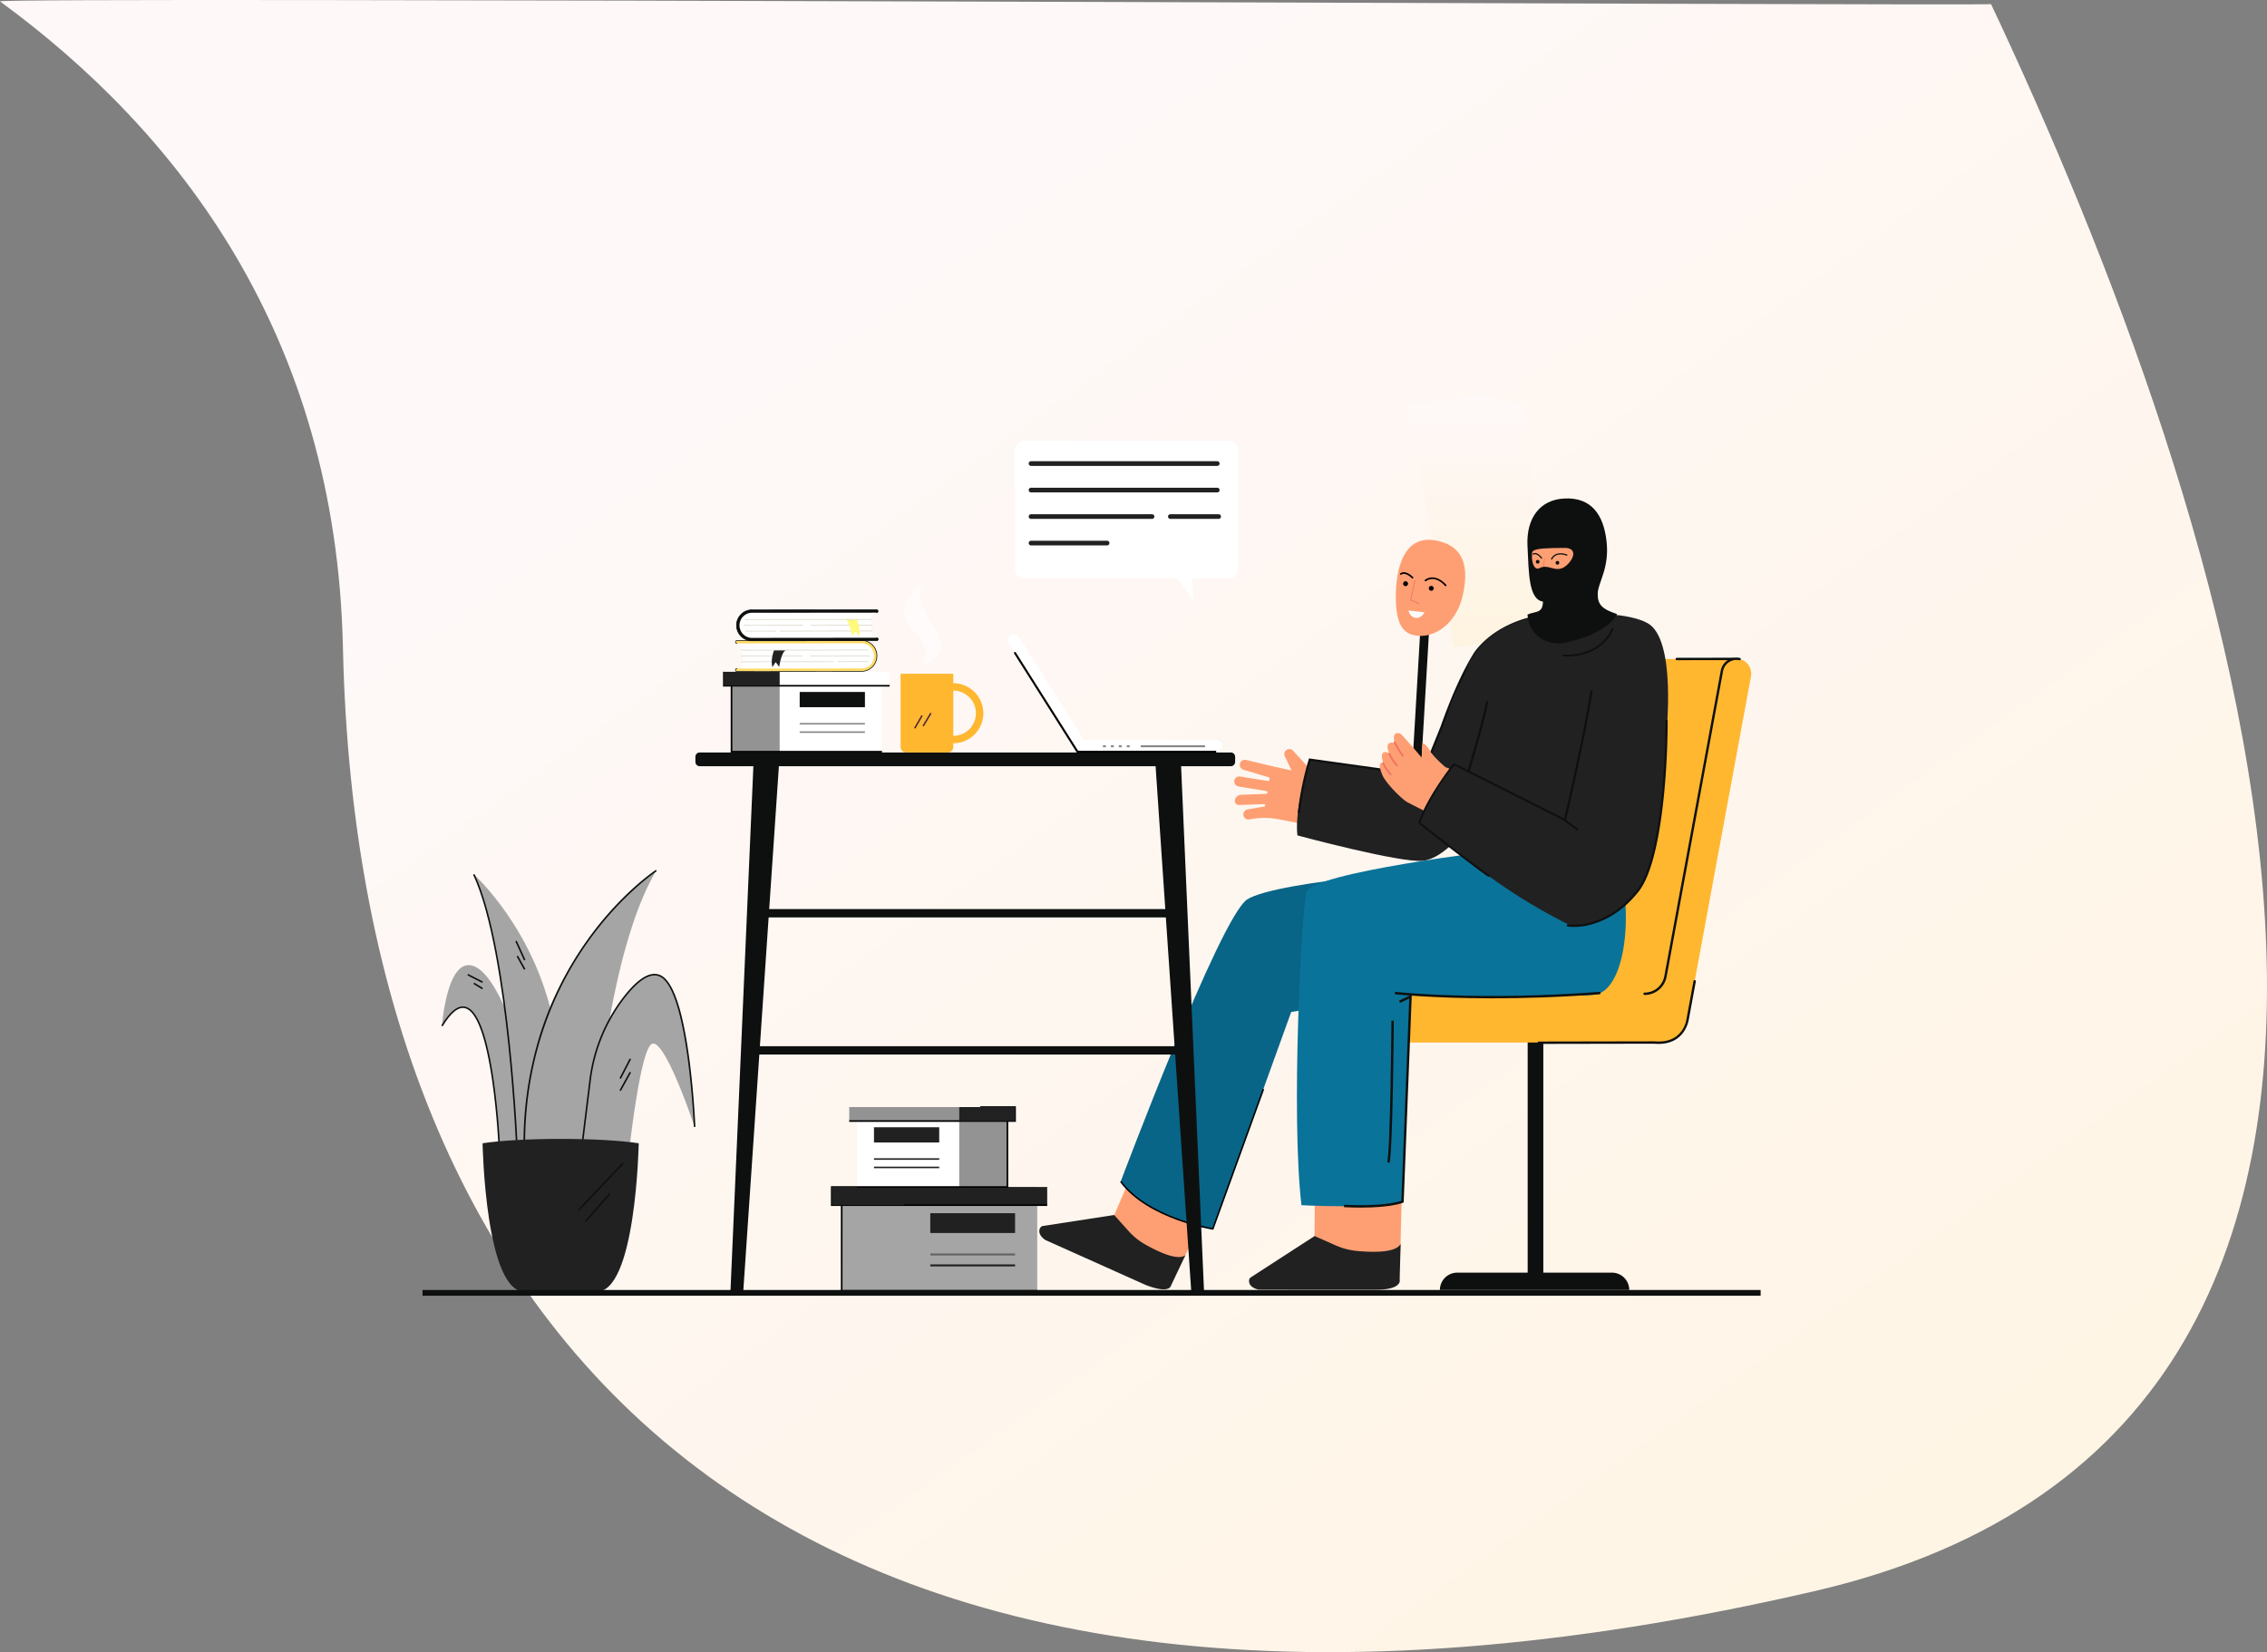 <?xml version="1.0" encoding="UTF-8"?> <svg xmlns="http://www.w3.org/2000/svg" xmlns:xlink="http://www.w3.org/1999/xlink" width="950.186" height="692.558" viewBox="0 0 950.186 692.558"><rect x="0" y="0" width="950.186" height="692.558" fill="#808080" stroke="none"/><defs><linearGradient id="linear-gradient" x1="0.249" y1="0.243" x2="0.944" y2="0.923" gradientUnits="objectBoundingBox"><stop offset="0" stop-color="#fef8f8"></stop><stop offset="1" stop-color="#fff4e0"></stop></linearGradient><linearGradient id="linear-gradient-2" x1="0.5" y1="0" x2="0.5" y2="1" xlink:href="#linear-gradient"></linearGradient><clipPath id="clip-path"><rect id="Rectangle_10461" data-name="Rectangle 10461" width="560.857" height="358.366" fill="none"></rect></clipPath><clipPath id="clip-path-3"><rect id="Rectangle_10422" data-name="Rectangle 10422" width="26.227" height="43.528" fill="#a5a5a5"></rect></clipPath><clipPath id="clip-path-4"><rect id="Rectangle_10428" data-name="Rectangle 10428" width="35.529" height="0.837" fill="none"></rect></clipPath><clipPath id="clip-path-5"><rect id="Rectangle_10442" data-name="Rectangle 10442" width="27.345" height="0.644" fill="none"></rect></clipPath><clipPath id="clip-path-7"><rect id="Rectangle_10447" data-name="Rectangle 10447" width="15.772" height="34.244" fill="none"></rect></clipPath><clipPath id="clip-path-8"><rect id="Rectangle_10450" data-name="Rectangle 10450" width="26.936" height="0.842" fill="none"></rect></clipPath><clipPath id="clip-path-9"><rect id="Rectangle_10452" data-name="Rectangle 10452" width="1.233" height="0.842" fill="none"></rect></clipPath></defs><g id="Homepage_Header_-_Cut" data-name="Homepage Header - Cut" transform="translate(-584.905 2.154)"><g id="Group_70052" data-name="Group 70052" transform="translate(-7.055 1.588)"><path id="Path_111822" data-name="Path 111822" d="M3390.96-788.159c74.205,54.279,140.879,139.384,143.735,270.781,6.521,299.993,194.565,493.447,616.919,395.585,307.474-71.244,170.964-459.246,73.874-665.22C4223.992-786.222,3393.283-790.184,3390.96-788.159Z" transform="translate(-2799 785)" fill="url(#linear-gradient)"></path><path id="Path_111826" data-name="Path 111826" d="M3980.434-619l19.784,101.447,21.047-2.1s16.627-.842,16.838-2.947-7.788-96.4-7.788-96.4l-17.469-4Z" transform="translate(-2799 785)" fill="url(#linear-gradient-2)"></path><path id="Path_111827" data-name="Path 111827" d="M3980.434-619l19.784,101.447,21.047-2.1s35.869-16.1,36.08-18.2-14.677-76.26-14.677-76.26L4012.846-623Z" transform="translate(-2772.869 -201.87) rotate(14)" fill="url(#linear-gradient-2)"></path></g><g id="Group_70469" data-name="Group 70469" transform="translate(762 182.634)"><g id="Group_70468" data-name="Group 70468" transform="translate(0 0)" clip-path="url(#clip-path)"><path id="Path_113185" data-name="Path 113185" d="M787.748,1079.8l31.781,11.257,3.2-6.3,10.493-22.6-33.109-10.982Z" transform="translate(-502.876 -743.581)" fill="#fe9f73"></path><g id="Group_70467" data-name="Group 70467" transform="translate(0 0)"><g id="Group_70466" data-name="Group 70466" clip-path="url(#clip-path)"><path id="Path_113186" data-name="Path 113186" d="M868.29,1138.3l-41.867-18.781a7.3,7.3,0,0,1-.823-.606c-2.3-2.06-1.823-3.731-1.29-4.581a1.541,1.541,0,0,1,1.076-.7l29.843-4.606,6.126,6.806a27.077,27.077,0,0,0,6.772,5.47c5.19,2.951,13.765,7.134,17,4.54l-6.068,12.8s-.476,3.719-10.772-.348" transform="translate(-565.348 -784.51)" fill="#212122"></path><path id="Path_113187" data-name="Path 113187" d="M556.618,665.853c-25.192,8.618-58.468,13.4-58.468,13.4l-32.86,90.933s-26.344-3.559-38.609-19.861c0,0,41.619-110.781,53.021-118.256,11.715-7.681,91.472-15.186,84.137-6.184,0,0,17.971,31.354-7.221,39.972" transform="translate(-134.046 -439.835)" fill="#086587"></path><path id="Path_113188" data-name="Path 113188" d="M750.251,987.326l.094-.24,21.214-58.616-.6-.236L749.84,986.606c-2.771-.478-27.308-5.084-38.145-19.692l-.518.385c11.6,15.63,38.548,19.946,38.819,19.987Z" transform="translate(-418.801 -656.62)"></path><path id="Path_113189" data-name="Path 113189" d="M812.324,683.013h5.361l-9.671-221.452H797.292Z" transform="translate(-490.126 -326.502)" fill="#0e100f"></path><path id="Path_113190" data-name="Path 113190" d="M1411.314,683.206h-5.361l9.671-221.645h10.723Z" transform="translate(-1276.889 -326.502)" fill="#0e100f"></path><rect id="Rectangle_10410" data-name="Rectangle 10410" width="175.695" height="3.492" transform="translate(139.445 196.285)" fill="#0e100f"></rect><rect id="Rectangle_10411" data-name="Rectangle 10411" width="180.399" height="3.492" transform="translate(137.093 253.768)" fill="#0e100f"></rect><path id="Path_113191" data-name="Path 113191" d="M1759.066,776.565s2.2-30.684,14.112-24.728,21.621,45.055,22.916,46.22.906,36.9.906,36.9l-13.853-6.99s-3.686-85.41-24.081-51.4" transform="translate(-1750.923 -531.297)" fill="#a5a5a5"></path><path id="Path_113192" data-name="Path 113192" d="M1722.308,621.089s26.689,23.88,33.972,64.824-15.73,52.995-15.73,52.995-3.275-86.092-18.242-117.818" transform="translate(-1700.816 -439.35)" fill="#a5a5a5"></path><path id="Path_113193" data-name="Path 113193" d="M1610.087,740.545s4.467-87.161,26.994-124.951c0,0-39.549,23.6-52.663,85.526-.738,3.486-1.176,7.362-1.735,11.094a61.258,61.258,0,0,0-.84,10.754c.157,6.064,1,11.276,1.245,15.105,2.136,33.092,27,2.472,27,2.472" transform="translate(-1539.087 -435.463)" fill="#a5a5a5"></path><path id="Path_113194" data-name="Path 113194" d="M1531.834,809.035a70.8,70.8,0,0,1,13.834-34.235c5.478-7.2,11.819-12.667,16.772-8.763,11,8.674,13.205,62.533,13.205,62.533s-12.429-37.286-17.866-34.826-10.487,53.081-10.487,53.081l-20.326,1.683Z" transform="translate(-1461.598 -540.965)" fill="#a5a5a5"></path><path id="Path_113195" data-name="Path 113195" d="M1581.374,736.838a152.881,152.881,0,0,1,7.094-54.284,141.55,141.55,0,0,1,19.174-38.087c14.117-19.887,28.886-29.715,29.033-29.812l.361.55c-.147.1-14.828,9.871-28.875,29.666-12.959,18.264-28.011,49.039-26.13,91.938Z" transform="translate(-1538.862 -434.799)" fill="#0e100f"></path><path id="Path_113196" data-name="Path 113196" d="M1798.02,738.581c-.008-.215-.849-21.807-3.507-46.993-2.451-23.229-6.992-54.35-14.7-70.7l.595-.28c7.751,16.431,12.306,47.631,14.763,70.912,2.66,25.208,3.5,46.818,3.51,47.034Z" transform="translate(-1758.616 -439.011)" fill="#0e100f"></path><path id="Path_113197" data-name="Path 113197" d="M1829.507,869.8c-.006-.14-.631-14.178-2.694-28.4-2.712-18.7-6.632-29.227-11.336-30.433-2.778-.711-5.953,1.842-9.441,7.592l-.562-.341c3.655-6.026,7.076-8.68,10.166-7.887,5.053,1.3,9.032,11.719,11.825,30.98,2.067,14.256,2.693,28.323,2.7,28.464Z" transform="translate(-1797.611 -573.12)" fill="#0e100f"></path><path id="Path_113198" data-name="Path 113198" d="M1526.495,847.752l-.653-.081,4.868-39.472a71.183,71.183,0,0,1,13.9-34.394c4.773-6.272,9.013-9.683,12.6-10.139a6.024,6.024,0,0,1,4.635,1.316c4.634,3.652,8.285,15.339,10.852,34.734,1.906,14.4,2.473,27.909,2.479,28.043l-.657.027c-.022-.537-2.32-53.806-13.08-62.288a5.392,5.392,0,0,0-4.145-1.18c-3.407.433-7.5,3.759-12.162,9.885a70.523,70.523,0,0,0-13.769,34.076Z" transform="translate(-1460.801 -540.17)" fill="#0e100f"></path><rect id="Rectangle_10412" data-name="Rectangle 10412" width="0.658" height="9.315" transform="matrix(-0.889, -0.458, 0.458, -0.889, 83.14, 267.486)" fill="#0e100f"></rect><rect id="Rectangle_10413" data-name="Rectangle 10413" width="0.658" height="8.852" transform="translate(83.134 272.557) rotate(-151.144)" fill="#0e100f"></rect><rect id="Rectangle_10414" data-name="Rectangle 10414" width="8.807" height="0.658" transform="matrix(-0.414, -0.91, 0.91, -0.414, 42.541, 217.828)" fill="#0e100f"></rect><rect id="Rectangle_10415" data-name="Rectangle 10415" width="6.411" height="0.658" transform="translate(42.553 221.735) rotate(-118.991)" fill="#0e100f"></rect><rect id="Rectangle_10416" data-name="Rectangle 10416" width="6.975" height="0.658" transform="matrix(-0.891, -0.454, 0.454, -0.891, 25.019, 227.233)" fill="#0e100f"></rect><rect id="Rectangle_10417" data-name="Rectangle 10417" width="4.303" height="0.658" transform="matrix(-0.854, -0.52, 0.52, -0.854, 24.997, 229.919)" fill="#0e100f"></rect><path id="Path_113199" data-name="Path 113199" d="M1607.029,1001.859s1.16,63.721,18.227,62.226h29c17.068,1.495,18.227-62.226,18.227-62.226-16.151-2.441-49.3-2.441-65.452,0" transform="translate(-1581.861 -707.407)" fill="#212122"></path><rect id="Rectangle_10418" data-name="Rectangle 10418" width="0.658" height="27.123" transform="translate(65.609 322.756) rotate(-136.567)" fill="#0e100f"></rect><rect id="Rectangle_10419" data-name="Rectangle 10419" width="0.658" height="15.647" transform="translate(68.524 327.535) rotate(-138.985)" fill="#0e100f"></rect><path id="Path_113200" data-name="Path 113200" d="M754.532,452.206H977.144a1.806,1.806,0,0,0,1.806-1.806v-2.15a1.806,1.806,0,0,0-1.806-1.806H754.532a1.806,1.806,0,0,0-1.806,1.806v2.15a1.806,1.806,0,0,0,1.806,1.806" transform="translate(-638.35 -315.808)" fill="#0e100f"></path><rect id="Rectangle_10420" data-name="Rectangle 10420" width="81.964" height="43.528" transform="translate(175.689 312.782)" fill="#a5a5a5"></rect><g id="Group_70438" data-name="Group 70438" transform="translate(175.688 312.782)" opacity="0.3" style="mix-blend-mode: multiply;isolation: isolate"><g id="Group_70437" data-name="Group 70437"><g id="Group_70436" data-name="Group 70436" clip-path="url(#clip-path-3)"><rect id="Rectangle_10421" data-name="Rectangle 10421" width="26.226" height="43.528" transform="translate(0.001)" fill="#a5a5a5"></rect></g></g></g><rect id="Rectangle_10423" data-name="Rectangle 10423" width="90.308" height="7.608" transform="translate(171.517 312.782)" fill="#212122"></rect><path id="Path_113201" data-name="Path 113201" d="M1021.94,1076.054h90.648v-.68H1022.62v-6.928h18.619v-.68h-19.3Z" transform="translate(-850.763 -755.323)"></path><rect id="Rectangle_10424" data-name="Rectangle 10424" width="30.398" height="7.608" transform="translate(171.517 312.782)" fill="#212122"></rect><rect id="Rectangle_10425" data-name="Rectangle 10425" width="35.531" height="8.296" transform="translate(212.825 323.772)" fill="#212122"></rect><rect id="Rectangle_10426" data-name="Rectangle 10426" width="35.531" height="0.837" transform="translate(212.825 345.23)" fill="#212122"></rect><g id="Group_70441" data-name="Group 70441" transform="translate(212.826 340.663)" opacity="0.5"><g id="Group_70440" data-name="Group 70440"><g id="Group_70439" data-name="Group 70439" clip-path="url(#clip-path-4)"><rect id="Rectangle_10427" data-name="Rectangle 10427" width="35.531" height="0.837" transform="translate(-0.001 0)" fill="#212122"></rect></g></g></g><path id="Path_113202" data-name="Path 113202" d="M1036.2,1131.188h82.3v-.68h-81.624v-35.579h-.68Z" transform="translate(-860.848 -774.538)"></path><rect id="Rectangle_10429" data-name="Rectangle 10429" width="63.074" height="33.496" transform="translate(182.071 279.286)" fill="#fff"></rect><rect id="Rectangle_10430" data-name="Rectangle 10430" width="20.182" height="33.496" transform="translate(224.964 279.286)" fill="#939393"></rect><rect id="Rectangle_10431" data-name="Rectangle 10431" width="69.495" height="5.855" transform="translate(178.861 279.286)" fill="#939393"></rect><path id="Path_113203" data-name="Path 113203" d="M1066.806,959.827h69.835v-6.535h-14.93v.68h14.25v5.175h-69.156Z" transform="translate(-887.945 -674.346)"></path><rect id="Rectangle_10432" data-name="Rectangle 10432" width="23.392" height="5.855" transform="translate(224.964 279.286)" fill="#212122"></rect><rect id="Rectangle_10433" data-name="Rectangle 10433" width="27.343" height="6.384" transform="translate(189.225 287.743)" fill="#212122"></rect><rect id="Rectangle_10434" data-name="Rectangle 10434" width="27.343" height="0.644" transform="translate(189.225 304.255)" fill="#212122"></rect><rect id="Rectangle_10435" data-name="Rectangle 10435" width="27.343" height="0.644" transform="translate(189.225 300.741)" fill="#212122"></rect><path id="Path_113204" data-name="Path 113204" d="M1077.778,1002.445h63.414V974.464h-.68v27.3h-62.734Z" transform="translate(-895.706 -689.323)"></path><rect id="Rectangle_10436" data-name="Rectangle 10436" width="63.074" height="33.496" transform="translate(129.51 96.819)" fill="#fff"></rect><path id="Path_113283" data-name="Path 113283" d="M20.182,0H0V33.5H20.182Z" transform="translate(129.51 96.819)" fill="#939393"></path><rect id="Rectangle_10438" data-name="Rectangle 10438" width="69.495" height="5.855" transform="translate(126.3 96.819)" fill="#fff"></rect><path id="Path_113205" data-name="Path 113205" d="M1247.594,337.071h69.835v-.68h-69.155v-5.515h-.68Z" transform="translate(-1121.635 -234.057)"></path><rect id="Rectangle_10439" data-name="Rectangle 10439" width="23.392" height="5.855" transform="translate(126.3 96.819)" fill="#212122"></rect><rect id="Rectangle_10440" data-name="Rectangle 10440" width="27.343" height="6.384" transform="translate(158.088 105.277)" fill="#0e100f"></rect><g id="Group_70444" data-name="Group 70444" transform="translate(158.087 121.789)" opacity="0.5"><g id="Group_70443" data-name="Group 70443"><g id="Group_70442" data-name="Group 70442" clip-path="url(#clip-path-5)"><rect id="Rectangle_10441" data-name="Rectangle 10441" width="27.343" height="0.644" transform="translate(0.001)" fill="#0e100f"></rect></g></g></g><g id="Group_70447" data-name="Group 70447" transform="translate(158.087 118.275)" opacity="0.5"><g id="Group_70446" data-name="Group 70446"><g id="Group_70445" data-name="Group 70445" clip-path="url(#clip-path-5)"><rect id="Rectangle_10443" data-name="Rectangle 10443" width="27.343" height="0.644" transform="translate(0.001 0)" fill="#0e100f"></rect></g></g></g><path id="Path_113206" data-name="Path 113206" d="M1258.566,378.867h63.414v-.68h-62.734v-27.3h-.68Z" transform="translate(-1129.396 -248.212)"></path><path id="Path_113207" data-name="Path 113207" d="M1268.6,289.146s2.5,6.273.413,11.022l47.954.356,4.425-.406,3.9-2.42,0-3.7-1.087-3.056-3.542-1.847Z" transform="translate(-1135.643 -204.503)" fill="#fff"></path><path id="Path_113208" data-name="Path 113208" d="M1318.26,298.882l-51.809.049a.611.611,0,1,1,0-1.222l51.809-.05a5.277,5.277,0,1,0-.01-10.525l-51.809.05a.611.611,0,0,1,0-1.222l51.809-.049a6.5,6.5,0,1,1,.012,12.969" transform="translate(-1134.688 -202.251)" fill="#fedb69"></path><path id="Path_113209" data-name="Path 113209" d="M1398.12,307.961l-25.425.024a.136.136,0,1,1,0-.272l25.425-.024a.136.136,0,1,1,0,.272" transform="translate(-1239.027 -217.655)" fill="#d6d3c4"></path><path id="Path_113210" data-name="Path 113210" d="M1300.744,307.868l-24.7.024a.136.136,0,1,1,0-.272l24.7-.024a.136.136,0,1,1,0,.272" transform="translate(-1113.37 -217.59)" fill="#d6d3c4"></path><path id="Path_113211" data-name="Path 113211" d="M1290.978,316.184l-12.673.012a.136.136,0,0,1,0-.272l12.673-.012a.136.136,0,1,1,0,.272" transform="translate(-1104.265 -223.472)" fill="#d6d3c4"></path><path id="Path_113212" data-name="Path 113212" d="M1366.479,316.232l-38.51.037a.136.136,0,0,1,0-.272l38.51-.037a.136.136,0,1,1,0,.272" transform="translate(-1194.299 -223.506)" fill="#d6d3c4"></path><path id="Path_113213" data-name="Path 113213" d="M1327.063,245.165s-2.489,6.278-.392,11.023l-47.953.448-4.426-.4-3.9-2.413,0-3.7,1.081-3.058,3.539-1.854Z" transform="translate(-1137.938 -173.426)" fill="#fff"></path><path id="Path_113214" data-name="Path 113214" d="M1271.036,254.992l51.809-.05a.611.611,0,1,0,0-1.222l-51.809.05a5.277,5.277,0,1,1-.01-10.525l51.808-.05a.611.611,0,1,0,0-1.222l-51.809.05a6.5,6.5,0,1,0,.012,12.969" transform="translate(-1132.501 -171.168)" fill="#0e100f"></path><path id="Path_113215" data-name="Path 113215" d="M1297.871,263.948l-25.425.024a.136.136,0,1,1,0-.272l25.425-.024a.136.136,0,1,1,0,.272" transform="translate(-1109.444 -186.521)" fill="#d6d3c4"></path><path id="Path_113216" data-name="Path 113216" d="M1396.273,264.042l-24.7.024a.136.136,0,1,1,0-.271l24.7-.024a.136.136,0,1,1,0,.272" transform="translate(-1236.851 -186.588)" fill="#d6d3c4"></path><path id="Path_113217" data-name="Path 113217" d="M1423.072,272.394l-12.674.012a.136.136,0,0,1,0-.272l12.674-.012a.136.136,0,1,1,0,.272" transform="translate(-1275.011 -192.495)" fill="#d6d3c4"></path><path id="Path_113218" data-name="Path 113218" d="M1310.947,272.261l-38.51.037a.136.136,0,0,1,0-.272l38.51-.037a.136.136,0,1,1,0,.271" transform="translate(-1122.518 -192.402)" fill="#d6d3c4"></path><path id="Path_113219" data-name="Path 113219" d="M1322.516,254.75l-51.809.05a6.632,6.632,0,1,1-.013-13.24l51.809-.05a.747.747,0,0,1,0,1.493.136.136,0,1,1,0-.272.475.475,0,0,0,0-.95l-51.809.049a6.361,6.361,0,1,0,.012,12.7l51.809-.05a.475.475,0,0,0,0-.95.136.136,0,1,1,0-.272.747.747,0,1,1,0,1.493" transform="translate(-1132.172 -170.841)" fill="#0e100f"></path><path id="Path_113220" data-name="Path 113220" d="M1317.932,298.689l-51.808.05a.747.747,0,1,1,0-1.494.136.136,0,0,1,0,.272.475.475,0,0,0,0,.951l51.809-.05a6.361,6.361,0,1,0-.012-12.7l-51.809.049a.475.475,0,1,0,0,.95.136.136,0,1,1,0,.272.747.747,0,0,1,0-1.493l51.809-.049a6.632,6.632,0,1,1,.013,13.24" transform="translate(-1134.36 -201.923)" fill="#0e100f"></path><path id="Path_113221" data-name="Path 113221" d="M1396.768,299.862s-1.628,4.066-.685,7.058l1.324-2.05a17.651,17.651,0,0,1,1.462,2.047s1.006-6.684,2.968-7.06Z" transform="translate(-1249.406 -212.115)" fill="#212122"></path><path id="Path_113222" data-name="Path 113222" d="M1296.008,255.843s1.636,4.063.7,7.057l-1.328-2.047a17.676,17.676,0,0,0-1.458,2.05s-1.019-6.682-2.982-7.054Z" transform="translate(-1113.884 -180.98)" fill="#fffa7b"></path><path id="Path_113223" data-name="Path 113223" d="M1331.363,299.553l-53.042.051a.136.136,0,0,1,0-.272l53.042-.051a.136.136,0,1,1,0,.272" transform="translate(-1144.655 -211.707)" fill="#d6d3c4"></path><path id="Path_113224" data-name="Path 113224" d="M1325.5,255.631l-53.042.051a.136.136,0,1,1,0-.272l53.042-.051a.136.136,0,1,1,0,.272" transform="translate(-1137.072 -180.637)" fill="#d6d3c4"></path><path id="Path_113225" data-name="Path 113225" d="M1135.505,333.669v3.967a12.591,12.591,0,1,1,0,25.182v1.576a2.275,2.275,0,0,1-2.276,2.275H1115.7a2.275,2.275,0,0,1-2.276-2.275V333.669Zm9.488,16.558a9.5,9.5,0,0,0-9.488-9.487v18.973a9.5,9.5,0,0,0,9.488-9.486" transform="translate(-913.044 -236.033)" fill="#ffb730"></path><rect id="Rectangle_10445" data-name="Rectangle 10445" width="0.611" height="6.331" transform="translate(210.095 119.719) rotate(-149.039)" fill="#49263e"></rect><rect id="Rectangle_10446" data-name="Rectangle 10446" width="0.611" height="6.161" transform="translate(206.569 120.639) rotate(-150.045)" fill="#49263e"></rect><g id="Group_70450" data-name="Group 70450" transform="translate(201.76 60.033)" opacity="0.5"><g id="Group_70449" data-name="Group 70449"><g id="Group_70448" data-name="Group 70448" clip-path="url(#clip-path-7)"><path id="Path_113226" data-name="Path 113226" d="M1181.212,239.407s10.339-3.323,7.317-11.53-11.411-14.452-7.317-22.712c0,0-10.459,5.842-7.312,14.3s11.277,9.055,7.312,19.939" transform="translate(-1173.311 -205.164)" fill="#fff"></path></g></g></g><rect id="Rectangle_10448" data-name="Rectangle 10448" width="560.858" height="2.418" transform="translate(0 355.948)" fill="#0e100f"></rect><path id="Path_113227" data-name="Path 113227" d="M800.282,326.441h58.184a2.493,2.493,0,1,0,0-4.986H803.028l-27.269-43.091a2.493,2.493,0,1,0-4.213,2.667Z" transform="translate(-525.753 -196.09)" fill="#fff"></path><g id="Group_70453" data-name="Group 70453" transform="translate(301.046 127.606)" opacity="0.5"><g id="Group_70452" data-name="Group 70452"><g id="Group_70451" data-name="Group 70451" clip-path="url(#clip-path-8)"><rect id="Rectangle_10449" data-name="Rectangle 10449" width="26.936" height="0.842" fill="#0e100f"></rect></g></g></g><g id="Group_70456" data-name="Group 70456" transform="translate(295.162 127.606)" opacity="0.5"><g id="Group_70455" data-name="Group 70455"><g id="Group_70454" data-name="Group 70454" clip-path="url(#clip-path-9)"><rect id="Rectangle_10451" data-name="Rectangle 10451" width="1.233" height="0.842" fill="#0e100f"></rect></g></g></g><g id="Group_70459" data-name="Group 70459" transform="translate(291.838 127.606)" opacity="0.5"><g id="Group_70458" data-name="Group 70458"><g id="Group_70457" data-name="Group 70457" clip-path="url(#clip-path-9)"><rect id="Rectangle_10453" data-name="Rectangle 10453" width="1.233" height="0.842" fill="#0e100f"></rect></g></g></g><g id="Group_70462" data-name="Group 70462" transform="translate(288.514 127.606)" opacity="0.5"><g id="Group_70461" data-name="Group 70461"><g id="Group_70460" data-name="Group 70460" clip-path="url(#clip-path-9)"><rect id="Rectangle_10455" data-name="Rectangle 10455" width="1.233" height="0.842" transform="translate(0)" fill="#0e100f"></rect></g></g></g><g id="Group_70465" data-name="Group 70465" transform="translate(285.19 127.606)" opacity="0.5"><g id="Group_70464" data-name="Group 70464"><g id="Group_70463" data-name="Group 70463" clip-path="url(#clip-path-9)"><rect id="Rectangle_10457" data-name="Rectangle 10457" width="1.233" height="0.842" transform="translate(0)" fill="#0e100f"></rect></g></g></g><path id="Path_113228" data-name="Path 113228" d="M806.309,344.765h57.757a.426.426,0,1,0,0-.852H806.779a.426.426,0,0,1-.36-.2L780.466,302.7a.426.426,0,0,0-.588-.132h0a.426.426,0,0,0-.132.588l26.2,41.408a.427.427,0,0,0,.36.2" transform="translate(-531.78 -213.987)"></path><path id="Path_113229" data-name="Path 113229" d="M640.552,469.149a2.175,2.175,0,0,1,1.827-2.327l6.945-1.191a.517.517,0,0,0-.107-1.025l-10.4.384A1.714,1.714,0,0,1,637,462.93a2.759,2.759,0,0,1,2.51-2.221l10.605-.391a.516.516,0,0,0,.491-.434l.028-.172a.516.516,0,0,0-.428-.592l-11.622-1.868a2.175,2.175,0,0,1-1.852-2.308,2.126,2.126,0,0,1,2.454-1.9l11.694,1.879a.516.516,0,0,0,.592-.428l.088-.547a.517.517,0,0,0-.363-.577l-10.546-3.144a2.175,2.175,0,0,1-1.536-2.529,2.126,2.126,0,0,1,2.681-1.567s16.338,3.93,18.942,4.336l-2.61-5.566a2.126,2.126,0,0,1,3.446-2.492l9.257,10.087c.449.62.21,2.134-.273,3.305-1.041,12.5-1.3,14.422-1.9,17.768L655.5,471a31.9,31.9,0,0,0-11.513-.134l-.958.164a2.126,2.126,0,0,1-2.474-1.876" transform="translate(-296.522 -312.331)" fill="#fe9f73"></path><path id="Path_113230" data-name="Path 113230" d="M469.98,368.717l-46.993-6.793s-6.614,20.5-5.245,31.9c0,0,43.662,11.786,52.818,10.621s18.493-14.273,18.493-14.273,1.454-68.3.084-67.247-19.157,45.791-19.157,45.791" transform="translate(-51.05 -228.425)" fill="#212122"></path><path id="Path_113231" data-name="Path 113231" d="M309.658,332.3a.451.451,0,0,0,.449-.411,125.675,125.675,0,0,1,4.411-21.66l47.026,6.562,8.356-20.675c7.837-22.215,14.354-31.353,14.419-31.442,10.405-13.259,27.794-14.812,27.969-14.826a.451.451,0,1,0-.073-.9c-.178.014-17.96,1.6-28.616,15.182-.076.1-6.661,9.326-14.542,31.666l-8.085,20-47.092-6.571-.113.367a128.007,128.007,0,0,0-4.558,22.213.452.452,0,0,0,.409.49l.041,0" transform="translate(57.678 -176.099)" fill="#0e100f"></path><path id="Path_113232" data-name="Path 113232" d="M195.47,947.512h29.52V846.536h6.558V947.512H260.3a7.265,7.265,0,0,1,7.265,7.265H188.205a7.265,7.265,0,0,1,7.265-7.265" transform="translate(238.22 -598.828)" fill="#0e100f"></path><path id="Path_113233" data-name="Path 113233" d="M134.51,312.542H66.665L30.775,468.8l77.745-8.105Z" transform="translate(417.343 -221.088)" fill="#ffb730"></path><path id="Path_113234" data-name="Path 113234" d="M23.73,452.627H139.5a8.9,8.9,0,0,0,8.755-7.287l23.657-128.08a6.2,6.2,0,0,1,7.444-4.926,6.3,6.3,0,0,1,4.722,7.324l-26.8,145.1a6.163,6.163,0,0,1-1.41,2.924,10.215,10.215,0,0,1-9,5.382H23.73a10.217,10.217,0,0,1,0-20.434" transform="translate(372.718 -220.836)" fill="#ffb730"></path><path id="Path_113235" data-name="Path 113235" d="M28.813,451.918a9.4,9.4,0,0,0,9.245-7.694l23.657-128.08a5.7,5.7,0,0,1,6.847-4.53.5.5,0,0,0,.216-.973,6.7,6.7,0,0,0-8.042,5.321L37.078,444.042a8.406,8.406,0,0,1-8.265,6.879.5.5,0,1,0,0,1" transform="translate(483.404 -219.628)" fill="#0e100f"></path><path id="Path_113236" data-name="Path 113236" d="M198.692,599.093s29.257.481,49.763-.221c6.582-.225,12.44.238,15.908-.532,14.273-3.17,17.789-47.72,1.582-75.015s-72.909,56.508-72.909,56.508Z" transform="translate(227.71 -366.327)" fill="#0a7399"></path><path id="Path_113237" data-name="Path 113237" d="M513.549,1096.2l30.18-1.624a6.271,6.271,0,0,0,5.932-6.107l.737-29.711-36.547,3.709Z" transform="translate(-139.813 -748.955)" fill="#fe9f73"></path><path id="Path_113238" data-name="Path 113238" d="M437.39,586.638S359,595.933,356.927,604.232s-6.535,93.511-2.089,131.152c0,0,29.32,1.679,42.361-1.482l3.514-86.578,12.648.441,30.667-53.953Z" transform="translate(13.557 -414.98)" fill="#0a7399"></path><path id="Path_113239" data-name="Path 113239" d="M506.609,882.685c12.956,0,17.575-1.951,17.794-2.047l.287-.126,3.4-87.087-5.354,2.525.427.9,3.863-1.822-3.312,84.795c-1.4.484-8.121,2.423-23.991,1.69l-.046,1c2.538.117,4.843.168,6.931.168" transform="translate(-113.447 -561.258)" fill="#0e100f"></path><path id="Path_113240" data-name="Path 113240" d="M526.41,890.273c1.383-5.333,1.778-57.355,1.794-59.567l-1-.007c0,.54-.411,54.108-1.762,59.323Z" transform="translate(-121.098 -587.626)" fill="#0e100f"></path><path id="Path_113241" data-name="Path 113241" d="M270.432,792.083c12.766,0,28.07-.432,45.276-1.728l-.075-.994c-51.264,3.862-85.644.041-85.985,0l-.113.99c.228.026,15.551,1.73,40.9,1.73" transform="translate(177.984 -558.384)" fill="#0e100f"></path><path id="Path_113242" data-name="Path 113242" d="M568.277,1161.716l-48.324-.012a7.6,7.6,0,0,1-1.052-.228c-3.1-.987-3.359-2.8-3.213-3.847a1.621,1.621,0,0,1,.733-1.135l26.694-17.283,8.819,3.9a28.508,28.508,0,0,0,8.864,2.339c6.259.6,16.395.923,18.389-2.964l-.409,14.922s1.46,4.422-10.5,4.306" transform="translate(-169.218 -805.864)" fill="#212122"></path><rect id="Rectangle_10459" data-name="Rectangle 10459" width="3.691" height="60.107" transform="translate(418.382 139.424) rotate(-176.645)" fill="#0e100f"></rect><path id="Path_113243" data-name="Path 113243" d="M404.136,427.083c-2.382-5.827,2.363-4.255,2.363-4.255-.957-3.259.04-4.064,1.038-4.167a2.326,2.326,0,0,1,1.942.773c1.571,1.721,5.493,6.066,8.287,9.538.056-.945.187-3.194.359-6.116.256.032,1.6.523,3.144,3.237,1.528,2.682,6.428,6.819,6.428,6.819l15.046,5.744-11.957,18.728s-16.28-8.361-18.742-9.6-9.336-8.163-10.756-11.577c-2.576-6.2.376-4.982.376-4.982-2.073-6.686,2.474-4.137,2.474-4.137" transform="translate(1.003 -296.146)" fill="#fe9f73"></path><path id="Path_113244" data-name="Path 113244" d="M515.232,436.935l.151-.071a.36.36,0,0,0,.056-.507,40.268,40.268,0,0,1-3.412-5.587.36.36,0,1,0-.643.325,41.1,41.1,0,0,0,3.492,5.713.361.361,0,0,0,.355.126" transform="translate(-104.288 -304.581)" fill="#f07162"></path><path id="Path_113245" data-name="Path 113245" d="M523.379,452.729l.169-.087a.359.359,0,0,0,.022-.508,20.311,20.311,0,0,1-3.133-4.775.361.361,0,0,0-.652.308,20.708,20.708,0,0,0,3.255,4.953.357.357,0,0,0,.339.109" transform="translate(-114.894 -316.311)" fill="#f07162"></path><path id="Path_113246" data-name="Path 113246" d="M532.2,465.852l.178-.1a.359.359,0,0,0,0-.509,17.792,17.792,0,0,1-3.122-4.626.36.36,0,0,0-.659.29,18.607,18.607,0,0,0,3.268,4.84.358.358,0,0,0,.331.1" transform="translate(-126.3 -325.684)" fill="#f07162"></path><path id="Path_113247" data-name="Path 113247" d="M439.809,142.013c-14.9-2.724-16.99,15.465-16.633,25.585.36,10.211,3.449,13.348,7.9,14.215,7.964,1.55,17.367-4.642,20.123-16.739,3.473-15.245-2.087-21.36-11.392-23.061" transform="translate(-15.202 -100.264)" fill="#fe9f73"></path><path id="Path_113248" data-name="Path 113248" d="M458.8,199.362a.342.342,0,0,0,.295-.556c-.043-.053-4.324-5.245-8.9-2.156a.342.342,0,1,0,.383.566c4.054-2.736,7.827,1.825,7.985,2.02a.341.341,0,0,0,.237.126" transform="translate(-29.997 -138.414)"></path><path id="Path_113249" data-name="Path 113249" d="M502.674,190.866a.342.342,0,0,0,.274-.579c-.127-.131-3.143-3.187-5.347-1.6a.342.342,0,1,0,.4.554c1.727-1.244,4.43,1.493,4.457,1.521a.339.339,0,0,0,.216.1" transform="translate(-87.751 -133.153)"></path><path id="Path_113250" data-name="Path 113250" d="M468.262,208.73a1.026,1.026,0,1,0,1.109-.936,1.026,1.026,0,0,0-1.109.936" transform="translate(-46.472 -146.988)"></path><path id="Path_113251" data-name="Path 113251" d="M505.107,202.09a1.026,1.026,0,1,0,1.109-.936,1.026,1.026,0,0,0-1.109.936" transform="translate(-94.098 -142.291)"></path><path id="Path_113252" data-name="Path 113252" d="M492.581,209.585a.171.171,0,0,0,.082-.328l-3.321-1.419,1.76-7.948a.171.171,0,0,0-.13-.2.168.168,0,0,0-.2.13l-1.822,8.225,3.581,1.53a.166.166,0,0,0,.053.013" transform="translate(-74.982 -141.252)" fill="#f07162"></path><path id="Path_113253" data-name="Path 113253" d="M488.232,243.828c-.1-.029-6.733-.748-6.733-.748s.6,2.818,3.065,3.091,3.668-2.344,3.668-2.344" transform="translate(-68.268 -171.951)" fill="#fbfdfc"></path><path id="Path_113254" data-name="Path 113254" d="M198.125,380.374a235.578,235.578,0,0,1-35.737-21.815c-17.221-12.994-27.618-21.2-27.618-21.2s2.661-6.284,4.969-10.712l8.241-12.007,5.451-38.026s3.1-20.791,31.135-25.741c-1.071.5,2.292-.385,2.292-.385s25.387.919,35.009,2.252c14.952,2.07,16.484,40.714,16.484,40.714,0,25.665-3.031,60.79-11.952,72.231-11.332,14.532-24.4,15-28.283,14.774.006-.053.008-.082.008-.082" transform="translate(283.07 -177.19)" fill="#212122"></path><path id="Path_113255" data-name="Path 113255" d="M132.562,247.682s16.929-.592,25.01,3.986c12.06,6.832,7.764,45.961,7.764,45.961s-10.248-5.59-10.869-7.453-21.9-42.494-21.9-42.494" transform="translate(355.989 -175.189)" fill="#212122"></path><path id="Path_113256" data-name="Path 113256" d="M146.5,484.186a31.608,31.608,0,0,1-3.073.988,25.52,25.52,0,0,1-9.853.857.466.466,0,0,1,.151-.919,25.145,25.145,0,0,0,9.511-.851c5.091-1.358,12.6-4.83,19.475-13.641,8.625-11.061,11.776-45.117,11.853-70.918a.466.466,0,1,1,.931,0c-.077,25.949-3.28,60.242-12.049,71.489-5.77,7.4-12,11.124-16.946,12.993" transform="translate(346.396 -282.415)" fill="#0e100f"></path><path id="Path_113257" data-name="Path 113257" d="M241.341,411.812a.466.466,0,0,1-.618-.543c.077-.329,7.786-33.1,11.067-53.72a.466.466,0,0,1,.92.146c-3.286,20.656-11,53.459-11.08,53.788a.465.465,0,0,1-.289.329" transform="translate(237.706 -252.647)" fill="#0e100f"></path><path id="Path_113258" data-name="Path 113258" d="M212.456,280.413q-.543,0-1.1-.028a.387.387,0,1,1,.032-.774c16.068.667,20.337-10.672,20.372-10.787a.39.39,0,0,1,.477-.262.383.383,0,0,1,.27.465c-.031.119-4.288,11.52-20.048,11.386" transform="translate(266.606 -189.967)" fill="#0e100f"></path><path id="Path_113259" data-name="Path 113259" d="M93.28,799.2h0l48.3-.087c13.01,1.172,14.559-9.96,14.633-10.571L159.082,773a.5.5,0,0,0-.98-.181l-2.88,15.6c-.045.442-1.245,10.826-13.577,9.7l-.046,0-48.32.087a.5.5,0,0,0,0,1" transform="translate(374.618 -546.395)" fill="#0e100f"></path><path id="Path_113260" data-name="Path 113260" d="M37.759,311.751h0l23.742-.035a.5.5,0,0,0,0-1h0l-23.741.035a.5.5,0,0,0,0,1" transform="translate(487.955 -219.799)" fill="#0e100f"></path><path id="Path_113261" data-name="Path 113261" d="M390.172,401.769c3.144-10.6,6.54-22.619,7.722-28.825a.466.466,0,0,1,.915.174c-1.193,6.265-4.624,18.4-7.788,29.063-.281-.138-.569-.277-.849-.413" transform="translate(47.87 -263.548)" fill="#0e100f"></path><path id="Path_113262" data-name="Path 113262" d="M290.555,509.16a.41.41,0,0,0,.228-.752c-5.364-3.577-26.333-20.063-28.75-21.965,3.308-9.876,12.632-22.038,14.136-23.963L321.532,485.3l5.992,4.358a.41.41,0,1,0,.483-.664l-6.076-4.412-45.989-23.133-.208.26c-.11.138-11.032,13.865-14.571,24.754l-.088.272.224.177c.233.183,23.335,18.385,29.029,22.181a.406.406,0,0,0,.227.069" transform="translate(156.287 -326.421)" fill="#0e100f"></path><path id="Path_113263" data-name="Path 113263" d="M242.051,120.752l.531,22.033s.436,7.054,5.9,7.6l-.913,11.422c-.247,3.1,1.966,2.871,4.963,3.682a16.972,16.972,0,0,0,5.164.576c6.209-.262,9.376-5.06,9.8-7.411s-1.6-13.41-1.6-13.41l-.041-5.475-1.6-21.151Z" transform="translate(222.48 -83.911)" fill="#fe9f73"></path><path id="Path_113264" data-name="Path 113264" d="M283.426,162.109a.259.259,0,0,0,0-.476c-.047-.02-4.766-1.943-6.706,1.759a.259.259,0,1,0,.459.24c1.72-3.28,5.872-1.594,6.048-1.521a.259.259,0,0,0,.2,0" transform="translate(196.313 -113.971)" fill="#0e100f"></path><path id="Path_113265" data-name="Path 113265" d="M316.666,163.058a.259.259,0,0,0,.268-.4c-.081-.112-2.011-2.727-3.834-1.775a.259.259,0,1,0,.24.459c1.428-.746,3.159,1.6,3.176,1.621a.257.257,0,0,0,.151.1" transform="translate(152.297 -113.656)" fill="#0e100f"></path><path id="Path_113266" data-name="Path 113266" d="M288.413,172.875a.777.777,0,1,0,.744-.809.777.777,0,0,0-.744.809" transform="translate(186.498 -121.717)" fill="#0e100f"></path><path id="Path_113267" data-name="Path 113267" d="M316.719,171.411a.777.777,0,1,0,.744-.809.777.777,0,0,0-.744.809" transform="translate(149.909 -120.681)" fill="#0e100f"></path><path id="Path_113268" data-name="Path 113268" d="M229.1,113.375s5.961-.539,7.87,5.14-.206,8.785-.191,10.5,1.664,13.223-6.485,12.7l-3-19,2.5-7.718Z" transform="translate(256.583 -80.19)" fill="#0e100f"></path><path id="Path_113269" data-name="Path 113269" d="M240.011,161.245a4.661,4.661,0,1,0,4.461-4.853,4.661,4.661,0,0,0-4.461,4.853" transform="translate(241.299 -110.626)" fill="#fe9f73"></path><path id="Path_113270" data-name="Path 113270" d="M250.043,169.441a1.943,1.943,0,0,0,1.765-1.531,1.824,1.824,0,0,0-.824-2.1,2.19,2.19,0,0,0-2.442.189,2.1,2.1,0,0,1,.892-1.186,2.925,2.925,0,0,1,2.061-.221.129.129,0,0,0,.071-.249,3.139,3.139,0,0,0-2.265.247,2.518,2.518,0,0,0-1.117,1.747l-.094.455.316-.341a2.028,2.028,0,0,1,2.45-.415,1.583,1.583,0,0,1,.7,1.809,1.67,1.67,0,0,1-1.524,1.334h-.027a.129.129,0,0,0,.009.259h.027" transform="translate(236.388 -116.179)" fill="#f07162"></path><path id="Path_113271" data-name="Path 113271" d="M277.789,207.338s.074,10.408-12.864,11.948l.49-6.142s8.489,1.336,12.373-5.806" transform="translate(205.548 -146.668)" fill="#f07162"></path><path id="Path_113272" data-name="Path 113272" d="M304.775,175.518a.13.13,0,0,0,.03-.254l-2.63-.748.562-6.138a.13.13,0,0,0-.258-.023l-.581,6.351,2.836.807a.13.13,0,0,0,.041,0" transform="translate(167.619 -119.008)" fill="#f07162"></path><path id="Path_113273" data-name="Path 113273" d="M300.944,200.085a40.108,40.108,0,0,1-5.538.416,3.643,3.643,0,0,0,2.493.864,3.505,3.505,0,0,0,3.045-1.28" transform="translate(173.474 -141.537)" fill="#fbfdfc"></path><path id="Path_113274" data-name="Path 113274" d="M205.809,102.389c-.547-11.462,5.068-19.328,15.458-19.846,11.258-.562,16.469,6.71,17.7,18.083s-3.644,17.158-3.715,21.784,1.777,6.459,8.075,8.576c-2.082,4.579-10.73,10.163-23.353,12.287-6.41.368-13.3-2.933-14.177-12.061,3.259-1.526,6.4-.3,6.5-5.436-6.017-.965-5.938-11.925-6.485-23.387m17.005,7.572c3.16-3.315,3.015-6.7-1.282-6.7-7.6,0-11.394.255-12.922,1-1.28.626-.848,1.671-.913,2.47-.143,1.752.676,6.042,2.974,5.076,4.257-2.4,7.444,3.084,12.143-1.847" transform="translate(257.32 -58.368)" fill="#0e100f"></path><path id="Path_113281" data-name="Path 113281" d="M813.612,145.073h-39.6a.978.978,0,0,1,0-1.956h39.6a.978.978,0,0,1,0,1.956" transform="translate(-479.931 -101.239)" fill="#212122"></path><g id="Group_70623" data-name="Group 70623"><path id="Path_113275" data-name="Path 113275" d="M837.932,57.716h-85.64a3.981,3.981,0,0,1-3.981-3.98V3.981A3.98,3.98,0,0,1,752.293,0h85.64a3.98,3.98,0,0,1,3.981,3.981V53.736a3.981,3.981,0,0,1-3.981,3.98" transform="translate(-500.022 0.001)" fill="#fff"></path><path id="Path_113276" data-name="Path 113276" d="M854.036,31.184H775.988a.978.978,0,0,1,0-1.956h78.049a.978.978,0,0,1,0,1.956" transform="translate(-520.935 -20.675)" fill="#212122"></path><path id="Path_113277" data-name="Path 113277" d="M854.036,69.147H775.988a.978.978,0,0,1,0-1.956h78.049a.978.978,0,0,1,0,1.956" transform="translate(-520.935 -47.529)" fill="#212122"></path><path id="Path_113278" data-name="Path 113278" d="M920.121,107.11H869.409a.978.978,0,1,1,0-1.956h50.712a.978.978,0,1,1,0,1.956" transform="translate(-614.356 -74.384)" fill="#212122"></path><path id="Path_113279" data-name="Path 113279" d="M794.245,107.11H774.008a.978.978,0,0,1,0-1.956h20.237a.978.978,0,0,1,0,1.956" transform="translate(-460.564 -74.384)" fill="#212122"></path><path id="Path_113280" data-name="Path 113280" d="M965.658,145.073H933.782a.978.978,0,1,1,0-1.956h31.876a.978.978,0,0,1,0,1.956" transform="translate(-678.729 -101.239)" fill="#212122"></path><path id="Path_113282" data-name="Path 113282" d="M811.839,183.654c.06.24,9.4,12.394,9.46,12.035s-1.078-13.053-1.078-13.053Z" transform="translate(-497.999 -129.194)" fill="#fff"></path></g></g></g></g></g></g></svg> 